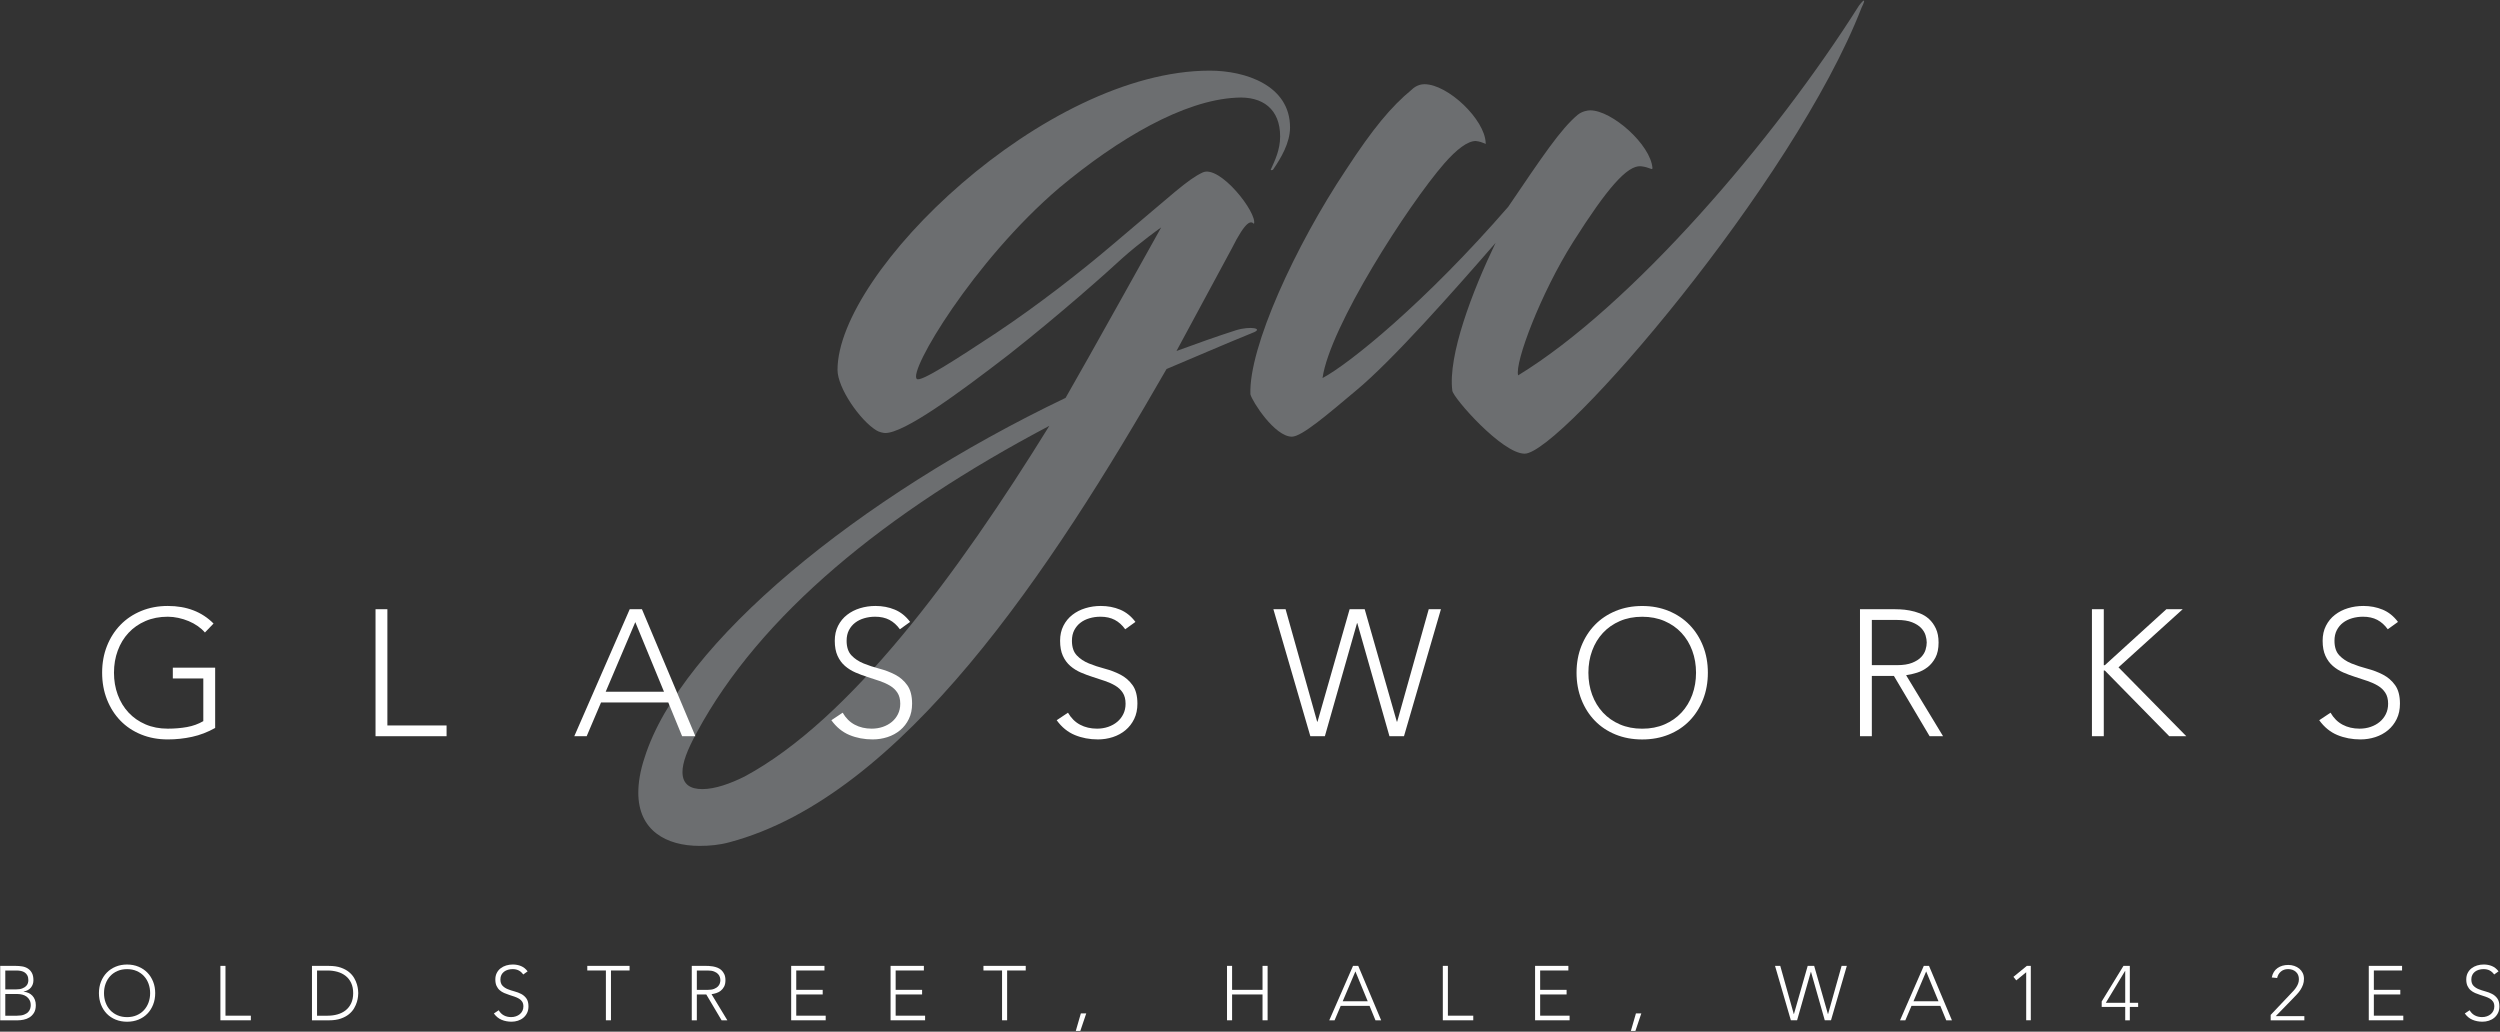 <?xml version="1.0" encoding="UTF-8" standalone="no"?>
<!DOCTYPE svg PUBLIC "-//W3C//DTD SVG 1.1//EN" "http://www.w3.org/Graphics/SVG/1.1/DTD/svg11.dtd">
<svg width="100%" height="100%" viewBox="0 0 1626 671" version="1.1" xmlns="http://www.w3.org/2000/svg" xmlns:xlink="http://www.w3.org/1999/xlink" xml:space="preserve" xmlns:serif="http://www.serif.com/" style="fill-rule:evenodd;clip-rule:evenodd;stroke-linejoin:round;stroke-miterlimit:2;">
    <rect x="0" y="0" width="1626" height="671" fill="#333333" stroke="none"/>
    <g transform="matrix(1,0,0,1,-1690.33,-4433.35)">
        <g transform="matrix(4.167,0,0,4.167,0,0)">
            <g transform="matrix(1,0,0,1,406.472,1215.4)">
                <path d="M0,7.054L1.812,7.054C2.276,7.054 2.65,6.998 2.934,6.886C3.218,6.775 3.436,6.634 3.588,6.466C3.74,6.298 3.842,6.12 3.894,5.933C3.946,5.744 3.972,5.575 3.972,5.422C3.972,5.111 3.912,4.842 3.792,4.618C3.672,4.395 3.516,4.212 3.324,4.073C3.132,3.933 2.914,3.83 2.67,3.767C2.426,3.702 2.18,3.67 1.932,3.67L0,3.67L0,7.054ZM0,2.95L1.644,2.95C2.052,2.95 2.384,2.901 2.64,2.8C2.896,2.7 3.096,2.578 3.24,2.435C3.384,2.29 3.48,2.137 3.528,1.973C3.576,1.809 3.6,1.658 3.6,1.523C3.6,1.227 3.55,0.981 3.45,0.784C3.35,0.588 3.216,0.433 3.048,0.317C2.88,0.2 2.684,0.118 2.46,0.071C2.236,0.023 2,-0.002 1.752,-0.002L0,-0.002L0,2.95ZM-0.792,-0.721L1.656,-0.721C1.976,-0.721 2.3,-0.695 2.628,-0.643C2.956,-0.592 3.25,-0.483 3.51,-0.32C3.77,-0.156 3.982,0.073 4.146,0.365C4.31,0.657 4.392,1.042 4.392,1.523C4.392,1.954 4.264,2.33 4.008,2.651C3.752,2.971 3.372,3.183 2.868,3.286L2.868,3.311C3.148,3.334 3.404,3.401 3.636,3.508C3.868,3.616 4.068,3.76 4.236,3.941C4.404,4.12 4.534,4.334 4.626,4.582C4.718,4.83 4.764,5.103 4.764,5.399C4.764,5.887 4.67,6.284 4.482,6.592C4.294,6.901 4.058,7.143 3.774,7.319C3.49,7.494 3.182,7.615 2.85,7.678C2.518,7.742 2.208,7.775 1.92,7.775L-0.792,7.775L-0.792,-0.721Z" style="fill:white;fill-rule:nonzero;"/>
            </g>
        </g>
        <g transform="matrix(4.167,0,0,4.167,0,0)">
            <g transform="matrix(1,0,0,1,421.88,1218.93)">
                <path d="M0,0C0,0.527 0.084,1.02 0.252,1.476C0.42,1.932 0.66,2.328 0.972,2.664C1.284,3 1.662,3.264 2.106,3.456C2.55,3.647 3.048,3.744 3.6,3.744C4.152,3.744 4.65,3.647 5.094,3.456C5.538,3.264 5.916,3 6.228,2.664C6.54,2.328 6.78,1.932 6.948,1.476C7.116,1.02 7.2,0.527 7.2,0C7.2,-0.528 7.116,-1.021 6.948,-1.477C6.78,-1.933 6.54,-2.328 6.228,-2.664C5.916,-3 5.538,-3.265 5.094,-3.456C4.65,-3.648 4.152,-3.744 3.6,-3.744C3.048,-3.744 2.55,-3.648 2.106,-3.456C1.662,-3.265 1.284,-3 0.972,-2.664C0.66,-2.328 0.42,-1.933 0.252,-1.477C0.084,-1.021 0,-0.528 0,0M-0.792,0C-0.792,-0.648 -0.684,-1.244 -0.468,-1.788C-0.252,-2.332 0.048,-2.802 0.432,-3.198C0.816,-3.594 1.278,-3.904 1.818,-4.128C2.358,-4.353 2.952,-4.464 3.6,-4.464C4.248,-4.464 4.842,-4.353 5.382,-4.128C5.922,-3.904 6.384,-3.594 6.768,-3.198C7.152,-2.802 7.452,-2.332 7.668,-1.788C7.884,-1.244 7.992,-0.648 7.992,0C7.992,0.647 7.884,1.246 7.668,1.794C7.452,2.342 7.152,2.813 6.768,3.21C6.384,3.605 5.922,3.914 5.382,4.134C4.842,4.354 4.248,4.464 3.6,4.464C2.952,4.464 2.358,4.354 1.818,4.134C1.278,3.914 0.816,3.605 0.432,3.21C0.048,2.813 -0.252,2.342 -0.468,1.794C-0.684,1.246 -0.792,0.647 -0.792,0" style="fill:white;fill-rule:nonzero;"/>
            </g>
        </g>
        <g transform="matrix(4.167,0,0,4.167,0,0)">
            <g transform="matrix(1,0,0,1,440.048,1223.17)">
                <path d="M0,-8.496L0.792,-8.496L0.792,-0.721L4.752,-0.721L4.752,0L0,0L0,-8.496Z" style="fill:white;fill-rule:nonzero;"/>
            </g>
        </g>
        <g transform="matrix(4.167,0,0,4.167,0,0)">
            <g transform="matrix(1,0,0,1,455.132,1215.4)">
                <path d="M0,7.054L1.632,7.054C2.192,7.054 2.716,6.985 3.204,6.844C3.692,6.704 4.116,6.491 4.476,6.202C4.836,5.914 5.12,5.548 5.328,5.105C5.536,4.66 5.64,4.134 5.64,3.527C5.64,2.918 5.536,2.393 5.328,1.949C5.12,1.504 4.836,1.138 4.476,0.851C4.116,0.563 3.692,0.349 3.204,0.208C2.716,0.069 2.192,-0.002 1.632,-0.002L0,-0.002L0,7.054ZM-0.792,-0.721L1.836,-0.721C2.572,-0.721 3.196,-0.632 3.708,-0.452C4.22,-0.271 4.646,-0.042 4.986,0.239C5.326,0.519 5.594,0.828 5.79,1.168C5.986,1.508 6.13,1.834 6.222,2.147C6.314,2.458 6.372,2.741 6.396,2.992C6.42,3.244 6.432,3.422 6.432,3.527C6.432,3.63 6.42,3.809 6.396,4.061C6.372,4.313 6.314,4.594 6.222,4.907C6.13,5.218 5.986,5.544 5.79,5.884C5.594,6.225 5.326,6.534 4.986,6.815C4.646,7.095 4.22,7.325 3.708,7.504C3.196,7.685 2.572,7.775 1.836,7.775L-0.792,7.775L-0.792,-0.721Z" style="fill:white;fill-rule:nonzero;"/>
            </g>
        </g>
        <g transform="matrix(4.167,0,0,4.167,0,0)">
            <g transform="matrix(1,0,0,1,483.488,1216.25)">
                <path d="M0,5.352C0.208,5.712 0.478,5.98 0.81,6.156C1.142,6.332 1.52,6.42 1.944,6.42C2.208,6.42 2.456,6.38 2.688,6.3C2.92,6.22 3.122,6.108 3.294,5.964C3.466,5.82 3.602,5.646 3.702,5.442C3.802,5.238 3.852,5.008 3.852,4.752C3.852,4.456 3.79,4.212 3.666,4.02C3.542,3.828 3.376,3.67 3.168,3.546C2.96,3.422 2.726,3.316 2.466,3.228C2.206,3.14 1.938,3.052 1.662,2.964C1.386,2.876 1.118,2.776 0.858,2.664C0.598,2.552 0.364,2.406 0.156,2.226C-0.052,2.046 -0.218,1.82 -0.342,1.548C-0.466,1.276 -0.528,0.94 -0.528,0.54C-0.528,0.165 -0.454,-0.169 -0.306,-0.462C-0.158,-0.753 0.042,-0.998 0.294,-1.194C0.546,-1.39 0.836,-1.538 1.164,-1.638C1.492,-1.738 1.836,-1.788 2.196,-1.788C2.66,-1.788 3.09,-1.706 3.486,-1.542C3.882,-1.377 4.224,-1.104 4.512,-0.72L3.828,-0.228C3.628,-0.508 3.394,-0.718 3.126,-0.858C2.858,-0.998 2.54,-1.068 2.172,-1.068C1.916,-1.068 1.672,-1.034 1.44,-0.966C1.208,-0.898 1.006,-0.798 0.834,-0.666C0.662,-0.534 0.524,-0.368 0.42,-0.168C0.316,0.032 0.264,0.268 0.264,0.54C0.264,0.964 0.372,1.29 0.588,1.518C0.804,1.746 1.074,1.926 1.398,2.058C1.722,2.19 2.074,2.306 2.454,2.406C2.834,2.506 3.186,2.64 3.51,2.808C3.834,2.976 4.104,3.21 4.32,3.51C4.536,3.81 4.644,4.224 4.644,4.752C4.644,5.136 4.572,5.476 4.428,5.772C4.284,6.068 4.09,6.318 3.846,6.522C3.602,6.726 3.32,6.88 3,6.984C2.68,7.088 2.348,7.14 2.004,7.14C1.444,7.14 0.928,7.042 0.456,6.846C-0.016,6.65 -0.42,6.32 -0.756,5.856L0,5.352Z" style="fill:white;fill-rule:nonzero;"/>
            </g>
        </g>
        <g transform="matrix(4.167,0,0,4.167,0,0)">
            <g transform="matrix(1,0,0,1,500.216,1222.45)">
                <path d="M0,-7.056L-2.904,-7.056L-2.904,-7.776L3.696,-7.776L3.696,-7.056L0.792,-7.056L0.792,0.72L0,0.72L0,-7.056Z" style="fill:white;fill-rule:nonzero;"/>
            </g>
        </g>
        <g transform="matrix(4.167,0,0,4.167,0,0)">
            <g transform="matrix(1,0,0,1,514.412,1219.43)">
                <path d="M0,-1.008L1.68,-1.008C2.096,-1.008 2.434,-1.06 2.694,-1.164C2.954,-1.268 3.156,-1.397 3.3,-1.548C3.444,-1.7 3.542,-1.864 3.594,-2.04C3.646,-2.216 3.672,-2.376 3.672,-2.521C3.672,-2.664 3.646,-2.824 3.594,-3C3.542,-3.176 3.444,-3.34 3.3,-3.492C3.156,-3.644 2.954,-3.773 2.694,-3.876C2.434,-3.98 2.096,-4.032 1.68,-4.032L0,-4.032L0,-1.008ZM-0.792,-4.752L1.44,-4.752C1.552,-4.752 1.704,-4.748 1.896,-4.74C2.088,-4.733 2.296,-4.708 2.52,-4.668C2.744,-4.628 2.972,-4.565 3.204,-4.477C3.436,-4.388 3.644,-4.26 3.828,-4.092C4.012,-3.924 4.164,-3.712 4.284,-3.456C4.404,-3.2 4.464,-2.888 4.464,-2.521C4.464,-2.112 4.394,-1.777 4.254,-1.512C4.114,-1.248 3.938,-1.034 3.726,-0.87C3.514,-0.706 3.28,-0.584 3.024,-0.504C2.768,-0.424 2.524,-0.368 2.292,-0.336L4.764,3.744L3.864,3.744L1.476,-0.288L0,-0.288L0,3.744L-0.792,3.744L-0.792,-4.752Z" style="fill:white;fill-rule:nonzero;"/>
            </g>
        </g>
        <g transform="matrix(4.167,0,0,4.167,0,0)">
            <g transform="matrix(1,0,0,1,529.136,1223.17)">
                <path d="M0,-8.496L5.196,-8.496L5.196,-7.776L0.792,-7.776L0.792,-4.752L4.92,-4.752L4.92,-4.032L0.792,-4.032L0.792,-0.721L5.388,-0.721L5.388,0L0,0L0,-8.496Z" style="fill:white;fill-rule:nonzero;"/>
            </g>
        </g>
        <g transform="matrix(4.167,0,0,4.167,0,0)">
            <g transform="matrix(1,0,0,1,544.651,1223.17)">
                <path d="M0,-8.496L5.196,-8.496L5.196,-7.776L0.792,-7.776L0.792,-4.752L4.92,-4.752L4.92,-4.032L0.792,-4.032L0.792,-0.721L5.388,-0.721L5.388,0L0,0L0,-8.496Z" style="fill:white;fill-rule:nonzero;"/>
            </g>
        </g>
        <g transform="matrix(4.167,0,0,4.167,0,0)">
            <g transform="matrix(1,0,0,1,562.051,1222.45)">
                <path d="M0,-7.056L-2.904,-7.056L-2.904,-7.776L3.696,-7.776L3.696,-7.056L0.792,-7.056L0.792,0.72L0,0.72L0,-7.056Z" style="fill:white;fill-rule:nonzero;"/>
            </g>
        </g>
        <g transform="matrix(4.167,0,0,4.167,0,0)">
            <g transform="matrix(1,0,0,1,574.351,1224.83)">
                <path d="M0,-2.735L0.84,-2.735L-0.084,0L-0.792,0L0,-2.735Z" style="fill:white;fill-rule:nonzero;"/>
            </g>
        </g>
        <g transform="matrix(4.167,0,0,4.167,0,0)">
            <g transform="matrix(1,0,0,1,597.163,1223.17)">
                <path d="M0,-8.496L0.792,-8.496L0.792,-4.752L5.544,-4.752L5.544,-8.496L6.336,-8.496L6.336,0L5.544,0L5.544,-4.032L0.792,-4.032L0.792,0L0,0L0,-8.496Z" style="fill:white;fill-rule:nonzero;"/>
            </g>
        </g>
        <g transform="matrix(4.167,0,0,4.167,0,0)">
            <g transform="matrix(1,0,0,1,617.203,1222.31)">
                <path d="M0,-6.768L-1.98,-2.113L1.92,-2.113L0,-6.768ZM-0.372,-7.632L0.444,-7.632L4.02,0.864L3.132,0.864L2.208,-1.392L-2.292,-1.392L-3.252,0.864L-4.08,0.864L-0.372,-7.632Z" style="fill:white;fill-rule:nonzero;"/>
            </g>
        </g>
        <g transform="matrix(4.167,0,0,4.167,0,0)">
            <g transform="matrix(1,0,0,1,630.847,1223.17)">
                <path d="M0,-8.496L0.792,-8.496L0.792,-0.721L4.752,-0.721L4.752,0L0,0L0,-8.496Z" style="fill:white;fill-rule:nonzero;"/>
            </g>
        </g>
        <g transform="matrix(4.167,0,0,4.167,0,0)">
            <g transform="matrix(1,0,0,1,645.247,1223.17)">
                <path d="M0,-8.496L5.196,-8.496L5.196,-7.776L0.792,-7.776L0.792,-4.752L4.92,-4.752L4.92,-4.032L0.792,-4.032L0.792,-0.721L5.388,-0.721L5.388,0L0,0L0,-8.496Z" style="fill:white;fill-rule:nonzero;"/>
            </g>
        </g>
        <g transform="matrix(4.167,0,0,4.167,0,0)">
            <g transform="matrix(1,0,0,1,660.99,1224.83)">
                <path d="M0,-2.735L0.84,-2.735L-0.084,0L-0.792,0L0,-2.735Z" style="fill:white;fill-rule:nonzero;"/>
            </g>
        </g>
        <g transform="matrix(4.167,0,0,4.167,0,0)">
            <g transform="matrix(1,0,0,1,682.699,1223.17)">
                <path d="M0,-8.496L0.816,-8.496L2.928,-0.973L2.952,-0.973L5.1,-8.496L6.108,-8.496L8.256,-0.973L8.28,-0.973L10.392,-8.496L11.208,-8.496L8.736,0L7.764,0L5.616,-7.56L5.592,-7.56L3.444,0L2.472,0L0,-8.496Z" style="fill:white;fill-rule:nonzero;"/>
            </g>
        </g>
        <g transform="matrix(4.167,0,0,4.167,0,0)">
            <g transform="matrix(1,0,0,1,706.291,1222.31)">
                <path d="M0,-6.768L-1.98,-2.113L1.92,-2.113L0,-6.768ZM-0.372,-7.632L0.444,-7.632L4.02,0.864L3.132,0.864L2.208,-1.392L-2.292,-1.392L-3.252,0.864L-4.08,0.864L-0.372,-7.632Z" style="fill:white;fill-rule:nonzero;"/>
            </g>
        </g>
        <g transform="matrix(4.167,0,0,4.167,0,0)">
            <g transform="matrix(1,0,0,1,721.902,1222.16)">
                <path d="M0,-6.48L-0.012,-6.48L-1.548,-5.22L-1.992,-5.772L0.108,-7.488L0.72,-7.488L0.72,1.008L0,1.008L0,-6.48Z" style="fill:white;fill-rule:nonzero;"/>
            </g>
        </g>
        <g transform="matrix(4.167,0,0,4.167,0,0)">
            <g transform="matrix(1,0,0,1,737.358,1222.38)">
                <path d="M0,-6.912L-0.024,-6.912L-3.024,-1.944L0,-1.944L0,-6.912ZM0,-1.296L-3.672,-1.296L-3.672,-2.148L-0.276,-7.704L0.72,-7.704L0.72,-1.944L2.016,-1.944L2.016,-1.296L0.72,-1.296L0.72,0.792L0,0.792L0,-1.296Z" style="fill:white;fill-rule:nonzero;"/>
            </g>
        </g>
        <g transform="matrix(4.167,0,0,4.167,0,0)">
            <g transform="matrix(1,0,0,1,760.062,1215.37)">
                <path d="M0,6.961L3.192,3.589C3.336,3.444 3.48,3.291 3.624,3.127C3.768,2.963 3.898,2.791 4.014,2.61C4.13,2.431 4.224,2.24 4.296,2.041C4.368,1.841 4.404,1.625 4.404,1.393C4.404,0.897 4.244,0.509 3.924,0.229C3.604,-0.052 3.2,-0.191 2.712,-0.191C2.272,-0.191 1.9,-0.063 1.596,0.192C1.292,0.448 1.096,0.784 1.008,1.2L0.168,1.116C0.304,0.461 0.604,-0.029 1.068,-0.353C1.532,-0.678 2.092,-0.84 2.748,-0.84C3.076,-0.84 3.388,-0.789 3.684,-0.689C3.979,-0.589 4.24,-0.447 4.464,-0.264C4.687,-0.079 4.866,0.147 4.998,0.414C5.13,0.683 5.196,0.988 5.196,1.333C5.196,1.661 5.146,1.965 5.046,2.244C4.946,2.524 4.813,2.791 4.65,3.043C4.486,3.295 4.298,3.532 4.086,3.757C3.874,3.981 3.66,4.205 3.444,4.429L0.792,7.152L5.256,7.152L5.256,7.801L0,7.801L0,6.961Z" style="fill:white;fill-rule:nonzero;"/>
            </g>
        </g>
        <g transform="matrix(4.167,0,0,4.167,0,0)">
            <g transform="matrix(1,0,0,1,775.374,1223.17)">
                <path d="M0,-8.496L5.196,-8.496L5.196,-7.776L0.792,-7.776L0.792,-4.752L4.92,-4.752L4.92,-4.032L0.792,-4.032L0.792,-0.721L5.388,-0.721L5.388,0L0,0L0,-8.496Z" style="fill:white;fill-rule:nonzero;"/>
            </g>
        </g>
        <g transform="matrix(4.167,0,0,4.167,0,0)">
            <g transform="matrix(1,0,0,1,791.117,1216.25)">
                <path d="M0,5.352C0.208,5.712 0.478,5.98 0.81,6.156C1.142,6.332 1.52,6.42 1.944,6.42C2.208,6.42 2.456,6.38 2.688,6.3C2.92,6.22 3.122,6.108 3.294,5.964C3.466,5.82 3.602,5.646 3.702,5.442C3.802,5.238 3.852,5.008 3.852,4.752C3.852,4.456 3.79,4.212 3.666,4.02C3.542,3.828 3.376,3.67 3.168,3.546C2.96,3.422 2.726,3.316 2.466,3.228C2.206,3.14 1.938,3.052 1.662,2.964C1.386,2.876 1.118,2.776 0.858,2.664C0.598,2.552 0.364,2.406 0.156,2.226C-0.052,2.046 -0.218,1.82 -0.342,1.548C-0.466,1.276 -0.528,0.94 -0.528,0.54C-0.528,0.165 -0.454,-0.169 -0.306,-0.462C-0.158,-0.753 0.042,-0.998 0.294,-1.194C0.546,-1.39 0.836,-1.538 1.164,-1.638C1.492,-1.738 1.836,-1.788 2.196,-1.788C2.66,-1.788 3.09,-1.706 3.486,-1.542C3.882,-1.377 4.224,-1.104 4.512,-0.72L3.828,-0.228C3.628,-0.508 3.394,-0.718 3.126,-0.858C2.858,-0.998 2.54,-1.068 2.172,-1.068C1.916,-1.068 1.672,-1.034 1.44,-0.966C1.208,-0.898 1.006,-0.798 0.834,-0.666C0.662,-0.534 0.524,-0.368 0.42,-0.168C0.316,0.032 0.264,0.268 0.264,0.54C0.264,0.964 0.372,1.29 0.588,1.518C0.804,1.746 1.074,1.926 1.398,2.058C1.722,2.19 2.074,2.306 2.454,2.406C2.834,2.506 3.186,2.64 3.51,2.808C3.834,2.976 4.104,3.21 4.32,3.51C4.536,3.81 4.644,4.224 4.644,4.752C4.644,5.136 4.572,5.476 4.428,5.772C4.284,6.068 4.09,6.318 3.846,6.522C3.602,6.726 3.32,6.88 3,6.984C2.68,7.088 2.348,7.14 2.004,7.14C1.444,7.14 0.928,7.042 0.456,6.846C-0.016,6.65 -0.42,6.32 -0.756,5.856L0,5.352Z" style="fill:white;fill-rule:nonzero;"/>
            </g>
        </g>
        <g transform="matrix(4.167,0,0,4.167,0,0)">
            <g transform="matrix(1,0,0,1,569.435,1140.51)">
                <path d="M0,-10.128C-25.609,3.38 -45.165,19.419 -55.016,37.71C-56.563,40.524 -57.266,42.493 -57.266,43.901C-57.266,45.87 -56,46.575 -54.17,46.575C-52.2,46.575 -49.807,45.729 -47.557,44.604C-31.096,35.739 -14.352,13.087 0,-10.128M19.84,-21.806C22.932,-22.935 26.027,-24.058 29.125,-25.044C31.376,-25.745 33.627,-25.323 31.658,-24.62C27.154,-22.792 22.653,-20.821 18.29,-18.993C0.281,12.386 -22.936,47.698 -49.95,54.876C-51.497,55.298 -53.045,55.438 -54.593,55.438C-59.799,55.438 -64.159,53.046 -64.159,47.138C-64.159,45.589 -63.879,43.759 -63.174,41.649C-57.549,23.78 -29.828,0.985 2.532,-14.489C5.627,-19.835 17.447,-41.083 17.447,-41.083C17.588,-41.222 14.069,-38.692 11.396,-36.3C9.284,-34.327 1.547,-27.435 -6.332,-21.243C-14.352,-15.054 -22.654,-9.003 -25.609,-9.003C-25.889,-9.003 -26.594,-9.144 -27.014,-9.425C-29.547,-10.972 -33.066,-16.038 -33.066,-18.853C-33.066,-34.189 -0.705,-65.566 25.043,-65.566C30.529,-65.566 37.566,-63.314 37.566,-56.7C37.566,-54.31 36.16,-51.917 34.895,-50.087C34.611,-49.948 34.471,-50.087 34.611,-50.228C35.176,-51.493 36.02,-53.183 36.02,-55.294C36.02,-59.515 33.346,-61.624 29.125,-61.343C20.965,-60.921 10.834,-55.013 1.547,-47.274C-11.82,-35.878 -22.092,-18.571 -20.684,-17.444C-20.119,-16.882 -14.494,-20.54 -8.301,-24.62C-1.547,-29.124 5.064,-34.327 9.707,-38.269C19.418,-46.431 21.527,-48.54 23.918,-49.667C26.592,-50.933 32.503,-43.333 31.937,-41.646C31.516,-42.065 30.812,-42.489 28.42,-37.706L19.84,-21.806Z" style="fill:rgb(108,110,112);fill-rule:nonzero;"/>
            </g>
        </g>
        <g transform="matrix(4.167,0,0,4.167,0,0)">
            <g transform="matrix(1,0,0,1,651.891,1116.58)">
                <path d="M0,-34.735C0.701,-35.297 1.545,-35.438 1.967,-35.438C5.344,-35.438 11.395,-30.092 11.676,-26.434C11.676,-26.012 11.254,-26.575 9.846,-26.714C7.736,-26.856 4.641,-23.339 -0.705,-14.895C-5.771,-6.876 -9.852,3.96 -9.288,5.927C8.439,-4.905 30.67,-30.794 43.896,-51.76C44.74,-52.885 45.023,-52.885 44.32,-51.479C33.766,-24.182 -2.643,18.15 -8.271,18.15C-11.79,18.15 -19.419,9.447 -19.561,8.32C-20.262,2.831 -16.465,-7.157 -12.806,-14.756C-19.279,-7.298 -28.986,3.677 -34.613,8.32C-38.977,11.98 -43.057,15.497 -44.604,15.497C-47.277,15.497 -50.795,10.009 -51.076,8.882C-51.357,1.568 -44.043,-14.333 -36.163,-26.151C-31.941,-32.624 -29.125,-36.001 -25.893,-38.674C-25.187,-39.378 -24.344,-39.518 -23.922,-39.518C-20.262,-39.518 -14.496,-34.03 -14.354,-30.374C-14.213,-29.95 -14.635,-30.514 -15.902,-30.653C-17.169,-30.653 -18.855,-29.387 -20.826,-27.137C-26.455,-20.665 -38.693,-1.669 -39.82,6.349C-35.6,4.101 -23.781,-5.467 -10.836,-20.381C-5.488,-28.262 -2.676,-32.483 0,-34.735" style="fill:rgb(108,110,112);fill-rule:nonzero;"/>
            </g>
        </g>
        <g transform="matrix(4.167,0,0,4.167,0,0)">
            <g transform="matrix(1,0,0,1,439.229,1160.29)">
                <path d="M0,17.25C-1.158,17.902 -2.357,18.365 -3.599,18.635C-4.84,18.906 -6.104,19.041 -7.393,19.041C-8.904,19.041 -10.29,18.785 -11.551,18.271C-12.811,17.758 -13.889,17.039 -14.784,16.115C-15.681,15.191 -16.38,14.09 -16.885,12.813C-17.389,11.533 -17.641,10.137 -17.641,8.625C-17.641,7.113 -17.389,5.723 -16.885,4.453C-16.38,3.184 -15.681,2.088 -14.784,1.164C-13.889,0.24 -12.811,-0.484 -11.551,-1.006C-10.29,-1.529 -8.904,-1.791 -7.393,-1.791C-4.443,-1.791 -2.063,-0.875 -0.252,0.953L-1.597,2.354C-1.896,2 -2.264,1.668 -2.702,1.359C-3.142,1.051 -3.617,0.791 -4.13,0.576C-4.644,0.361 -5.181,0.193 -5.74,0.072C-6.301,-0.049 -6.852,-0.111 -7.393,-0.111C-8.681,-0.111 -9.843,0.113 -10.878,0.563C-11.914,1.01 -12.796,1.625 -13.524,2.41C-14.252,3.193 -14.813,4.117 -15.204,5.182C-15.597,6.246 -15.792,7.395 -15.792,8.625C-15.792,9.857 -15.597,11.006 -15.204,12.07C-14.813,13.133 -14.252,14.057 -13.524,14.842C-12.796,15.625 -11.914,16.242 -10.878,16.689C-9.843,17.137 -8.681,17.361 -7.393,17.361C-6.328,17.361 -5.33,17.277 -4.396,17.109C-3.463,16.941 -2.614,16.633 -1.849,16.186L-1.849,9.521L-6.608,9.521L-6.608,7.842L0,7.842L0,17.25Z" style="fill:white;fill-rule:nonzero;"/>
            </g>
        </g>
        <g transform="matrix(4.167,0,0,4.167,0,0)">
            <g transform="matrix(1,0,0,1,464.261,1178.83)">
                <path d="M0,-19.824L1.849,-19.824L1.849,-1.679L11.088,-1.679L11.088,0L0,0L0,-19.824Z" style="fill:white;fill-rule:nonzero;"/>
            </g>
        </g>
        <g transform="matrix(4.167,0,0,4.167,0,0)">
            <g transform="matrix(1,0,0,1,504.806,1176.81)">
                <path d="M0,-15.789L-4.62,-4.926L4.479,-4.926L0,-15.789ZM-0.868,-17.807L1.036,-17.807L9.38,2.018L7.308,2.018L5.151,-3.246L-5.349,-3.246L-7.588,2.018L-9.521,2.018L-0.868,-17.807Z" style="fill:white;fill-rule:nonzero;"/>
            </g>
        </g>
        <g transform="matrix(4.167,0,0,4.167,0,0)">
            <g transform="matrix(1,0,0,1,537.173,1162.67)">
                <path d="M0,12.488C0.485,13.328 1.115,13.955 1.89,14.365C2.664,14.775 3.546,14.98 4.536,14.98C5.152,14.98 5.73,14.886 6.271,14.701C6.813,14.513 7.284,14.252 7.686,13.916C8.087,13.58 8.404,13.174 8.638,12.699C8.871,12.222 8.988,11.685 8.988,11.088C8.988,10.398 8.843,9.828 8.554,9.381C8.265,8.933 7.877,8.564 7.392,8.275C6.906,7.986 6.36,7.738 5.754,7.533C5.147,7.328 4.521,7.123 3.878,6.916C3.234,6.711 2.608,6.478 2.002,6.217C1.396,5.955 0.85,5.615 0.364,5.195C-0.122,4.775 -0.509,4.248 -0.798,3.613C-1.088,2.978 -1.232,2.195 -1.232,1.259C-1.232,0.383 -1.06,-0.397 -0.714,-1.078C-0.369,-1.758 0.098,-2.328 0.686,-2.785C1.274,-3.242 1.95,-3.588 2.716,-3.821C3.481,-4.055 4.284,-4.172 5.124,-4.172C6.206,-4.172 7.21,-3.981 8.134,-3.598C9.058,-3.215 9.855,-2.576 10.528,-1.68L8.932,-0.532C8.465,-1.184 7.919,-1.674 7.294,-2.002C6.668,-2.328 5.927,-2.492 5.068,-2.492C4.471,-2.492 3.901,-2.412 3.36,-2.254C2.818,-2.094 2.347,-1.862 1.946,-1.553C1.544,-1.246 1.223,-0.858 0.979,-0.391C0.737,0.076 0.616,0.627 0.616,1.259C0.616,2.25 0.868,3.009 1.372,3.543C1.876,4.074 2.506,4.494 3.262,4.802C4.018,5.111 4.839,5.381 5.726,5.615C6.612,5.847 7.434,6.16 8.19,6.552C8.946,6.945 9.576,7.49 10.08,8.191C10.584,8.89 10.836,9.857 10.836,11.088C10.836,11.984 10.668,12.779 10.332,13.468C9.996,14.16 9.543,14.742 8.974,15.218C8.404,15.695 7.746,16.054 7,16.297C6.253,16.539 5.479,16.66 4.676,16.66C3.369,16.66 2.165,16.431 1.063,15.974C-0.038,15.517 -0.98,14.748 -1.764,13.664L0,12.488Z" style="fill:white;fill-rule:nonzero;"/>
            </g>
        </g>
        <g transform="matrix(4.167,0,0,4.167,0,0)">
            <g transform="matrix(1,0,0,1,572.342,1162.67)">
                <path d="M0,12.488C0.485,13.328 1.115,13.955 1.89,14.365C2.664,14.775 3.546,14.98 4.536,14.98C5.152,14.98 5.73,14.886 6.271,14.701C6.813,14.513 7.284,14.252 7.686,13.916C8.087,13.58 8.404,13.174 8.638,12.699C8.871,12.222 8.988,11.685 8.988,11.088C8.988,10.398 8.843,9.828 8.554,9.381C8.265,8.933 7.877,8.564 7.392,8.275C6.906,7.986 6.36,7.738 5.754,7.533C5.147,7.328 4.521,7.123 3.878,6.916C3.234,6.711 2.608,6.478 2.002,6.217C1.396,5.955 0.85,5.615 0.364,5.195C-0.122,4.775 -0.509,4.248 -0.798,3.613C-1.088,2.978 -1.232,2.195 -1.232,1.259C-1.232,0.383 -1.06,-0.397 -0.714,-1.078C-0.369,-1.758 0.098,-2.328 0.686,-2.785C1.274,-3.242 1.95,-3.588 2.716,-3.821C3.481,-4.055 4.284,-4.172 5.124,-4.172C6.206,-4.172 7.21,-3.981 8.134,-3.598C9.058,-3.215 9.855,-2.576 10.528,-1.68L8.932,-0.532C8.465,-1.184 7.919,-1.674 7.294,-2.002C6.668,-2.328 5.927,-2.492 5.068,-2.492C4.471,-2.492 3.901,-2.412 3.36,-2.254C2.818,-2.094 2.347,-1.862 1.946,-1.553C1.544,-1.246 1.223,-0.858 0.979,-0.391C0.737,0.076 0.616,0.627 0.616,1.259C0.616,2.25 0.868,3.009 1.372,3.543C1.876,4.074 2.506,4.494 3.262,4.802C4.018,5.111 4.839,5.381 5.726,5.615C6.612,5.847 7.434,6.16 8.19,6.552C8.946,6.945 9.576,7.49 10.08,8.191C10.584,8.89 10.836,9.857 10.836,11.088C10.836,11.984 10.668,12.779 10.332,13.468C9.996,14.16 9.543,14.742 8.974,15.218C8.404,15.695 7.746,16.054 7,16.297C6.253,16.539 5.479,16.66 4.676,16.66C3.369,16.66 2.165,16.431 1.063,15.974C-0.038,15.517 -0.98,14.748 -1.764,13.664L0,12.488Z" style="fill:white;fill-rule:nonzero;"/>
            </g>
        </g>
        <g transform="matrix(4.167,0,0,4.167,0,0)">
            <g transform="matrix(1,0,0,1,604.401,1178.83)">
                <path d="M0,-19.824L1.904,-19.824L6.832,-2.267L6.889,-2.267L11.9,-19.824L14.252,-19.824L19.265,-2.267L19.32,-2.267L24.248,-19.824L26.152,-19.824L20.385,0L18.116,0L13.104,-17.638L13.049,-17.638L8.036,0L5.769,0L0,-19.824Z" style="fill:white;fill-rule:nonzero;"/>
            </g>
        </g>
        <g transform="matrix(4.167,0,0,4.167,0,0)">
            <g transform="matrix(1,0,0,1,653.569,1168.92)">
                <path d="M0,0C0,1.232 0.195,2.381 0.588,3.445C0.979,4.508 1.54,5.432 2.268,6.217C2.996,7 3.878,7.617 4.914,8.064C5.949,8.512 7.111,8.736 8.399,8.736C9.688,8.736 10.85,8.512 11.886,8.064C12.922,7.617 13.804,7 14.531,6.217C15.26,5.432 15.819,4.508 16.212,3.445C16.604,2.381 16.8,1.232 16.8,0C16.8,-1.23 16.604,-2.379 16.212,-3.443C15.819,-4.508 15.26,-5.432 14.531,-6.215C13.804,-7 12.922,-7.615 11.886,-8.063C10.85,-8.512 9.688,-8.736 8.399,-8.736C7.111,-8.736 5.949,-8.512 4.914,-8.063C3.878,-7.615 2.996,-7 2.268,-6.215C1.54,-5.432 0.979,-4.508 0.588,-3.443C0.195,-2.379 0,-1.23 0,0M-1.849,0C-1.849,-1.512 -1.597,-2.902 -1.093,-4.172C-0.588,-5.441 0.111,-6.537 1.008,-7.461C1.903,-8.385 2.981,-9.109 4.241,-9.631C5.502,-10.154 6.888,-10.416 8.399,-10.416C9.912,-10.416 11.298,-10.154 12.558,-9.631C13.817,-9.109 14.896,-8.385 15.792,-7.461C16.687,-6.537 17.388,-5.441 17.892,-4.172C18.396,-2.902 18.647,-1.512 18.647,0C18.647,1.512 18.396,2.908 17.892,4.187C17.388,5.465 16.687,6.566 15.792,7.49C14.896,8.414 13.817,9.133 12.558,9.646C11.298,10.16 9.912,10.416 8.399,10.416C6.888,10.416 5.502,10.16 4.241,9.646C2.981,9.133 1.903,8.414 1.008,7.49C0.111,6.566 -0.588,5.465 -1.093,4.187C-1.597,2.908 -1.849,1.512 -1.849,0" style="fill:white;fill-rule:nonzero;"/>
            </g>
        </g>
        <g transform="matrix(4.167,0,0,4.167,0,0)">
            <g transform="matrix(1,0,0,1,697.81,1170.09)">
                <path d="M0,-2.352L3.92,-2.352C4.89,-2.352 5.679,-2.473 6.285,-2.715C6.892,-2.957 7.363,-3.256 7.699,-3.612C8.035,-3.965 8.264,-4.348 8.386,-4.76C8.507,-5.17 8.567,-5.543 8.567,-5.879C8.567,-6.215 8.507,-6.588 8.386,-7C8.264,-7.411 8.035,-7.793 7.699,-8.147C7.363,-8.502 6.892,-8.801 6.285,-9.043C5.679,-9.286 4.89,-9.407 3.92,-9.407L0,-9.407L0,-2.352ZM-1.849,-11.088L3.359,-11.088C3.621,-11.088 3.976,-11.079 4.424,-11.059C4.871,-11.041 5.356,-10.985 5.88,-10.891C6.402,-10.797 6.934,-10.649 7.476,-10.444C8.017,-10.239 8.502,-9.94 8.932,-9.547C9.36,-9.155 9.716,-8.661 9.995,-8.063C10.275,-7.465 10.416,-6.739 10.416,-5.879C10.416,-4.928 10.252,-4.143 9.926,-3.528C9.599,-2.913 9.188,-2.413 8.693,-2.03C8.199,-1.647 7.652,-1.362 7.056,-1.176C6.458,-0.989 5.889,-0.858 5.348,-0.784L11.115,8.736L9.016,8.736L3.443,-0.672L0,-0.672L0,8.736L-1.849,8.736L-1.849,-11.088Z" style="fill:white;fill-rule:nonzero;"/>
            </g>
        </g>
        <g transform="matrix(4.167,0,0,4.167,0,0)">
            <g transform="matrix(1,0,0,1,732.164,1178.83)">
                <path d="M0,-19.824L1.849,-19.824L1.849,-11.088L2.017,-11.088L11.62,-19.824L14.168,-19.824L4.145,-10.752L14.729,0L12.068,0L2.017,-10.248L1.849,-10.248L1.849,0L0,0L0,-19.824Z" style="fill:white;fill-rule:nonzero;"/>
            </g>
        </g>
        <g transform="matrix(4.167,0,0,4.167,0,0)">
            <g transform="matrix(1,0,0,1,769.404,1162.67)">
                <path d="M0,12.488C0.485,13.328 1.115,13.955 1.89,14.365C2.664,14.775 3.546,14.98 4.536,14.98C5.152,14.98 5.73,14.886 6.271,14.701C6.813,14.513 7.284,14.252 7.686,13.916C8.087,13.58 8.404,13.174 8.638,12.699C8.871,12.222 8.988,11.685 8.988,11.088C8.988,10.398 8.843,9.828 8.554,9.381C8.265,8.933 7.877,8.564 7.392,8.275C6.906,7.986 6.36,7.738 5.754,7.533C5.147,7.328 4.521,7.123 3.878,6.916C3.234,6.711 2.608,6.478 2.002,6.217C1.396,5.955 0.85,5.615 0.364,5.195C-0.122,4.775 -0.509,4.248 -0.798,3.613C-1.088,2.978 -1.232,2.195 -1.232,1.259C-1.232,0.383 -1.06,-0.397 -0.714,-1.078C-0.369,-1.758 0.098,-2.328 0.686,-2.785C1.274,-3.242 1.95,-3.588 2.716,-3.821C3.481,-4.055 4.284,-4.172 5.124,-4.172C6.206,-4.172 7.21,-3.981 8.134,-3.598C9.058,-3.215 9.855,-2.576 10.528,-1.68L8.932,-0.532C8.465,-1.184 7.919,-1.674 7.294,-2.002C6.668,-2.328 5.927,-2.492 5.068,-2.492C4.471,-2.492 3.901,-2.412 3.36,-2.254C2.818,-2.094 2.347,-1.862 1.946,-1.553C1.544,-1.246 1.223,-0.858 0.979,-0.391C0.737,0.076 0.616,0.627 0.616,1.259C0.616,2.25 0.868,3.009 1.372,3.543C1.876,4.074 2.506,4.494 3.262,4.802C4.018,5.111 4.839,5.381 5.726,5.615C6.612,5.847 7.434,6.16 8.19,6.552C8.946,6.945 9.576,7.49 10.08,8.191C10.584,8.89 10.836,9.857 10.836,11.088C10.836,11.984 10.668,12.779 10.332,13.468C9.996,14.16 9.543,14.742 8.974,15.218C8.404,15.695 7.746,16.054 7,16.297C6.253,16.539 5.479,16.66 4.676,16.66C3.369,16.66 2.165,16.431 1.063,15.974C-0.038,15.517 -0.98,14.748 -1.764,13.664L0,12.488Z" style="fill:white;fill-rule:nonzero;"/>
            </g>
        </g>
    </g>
</svg>
